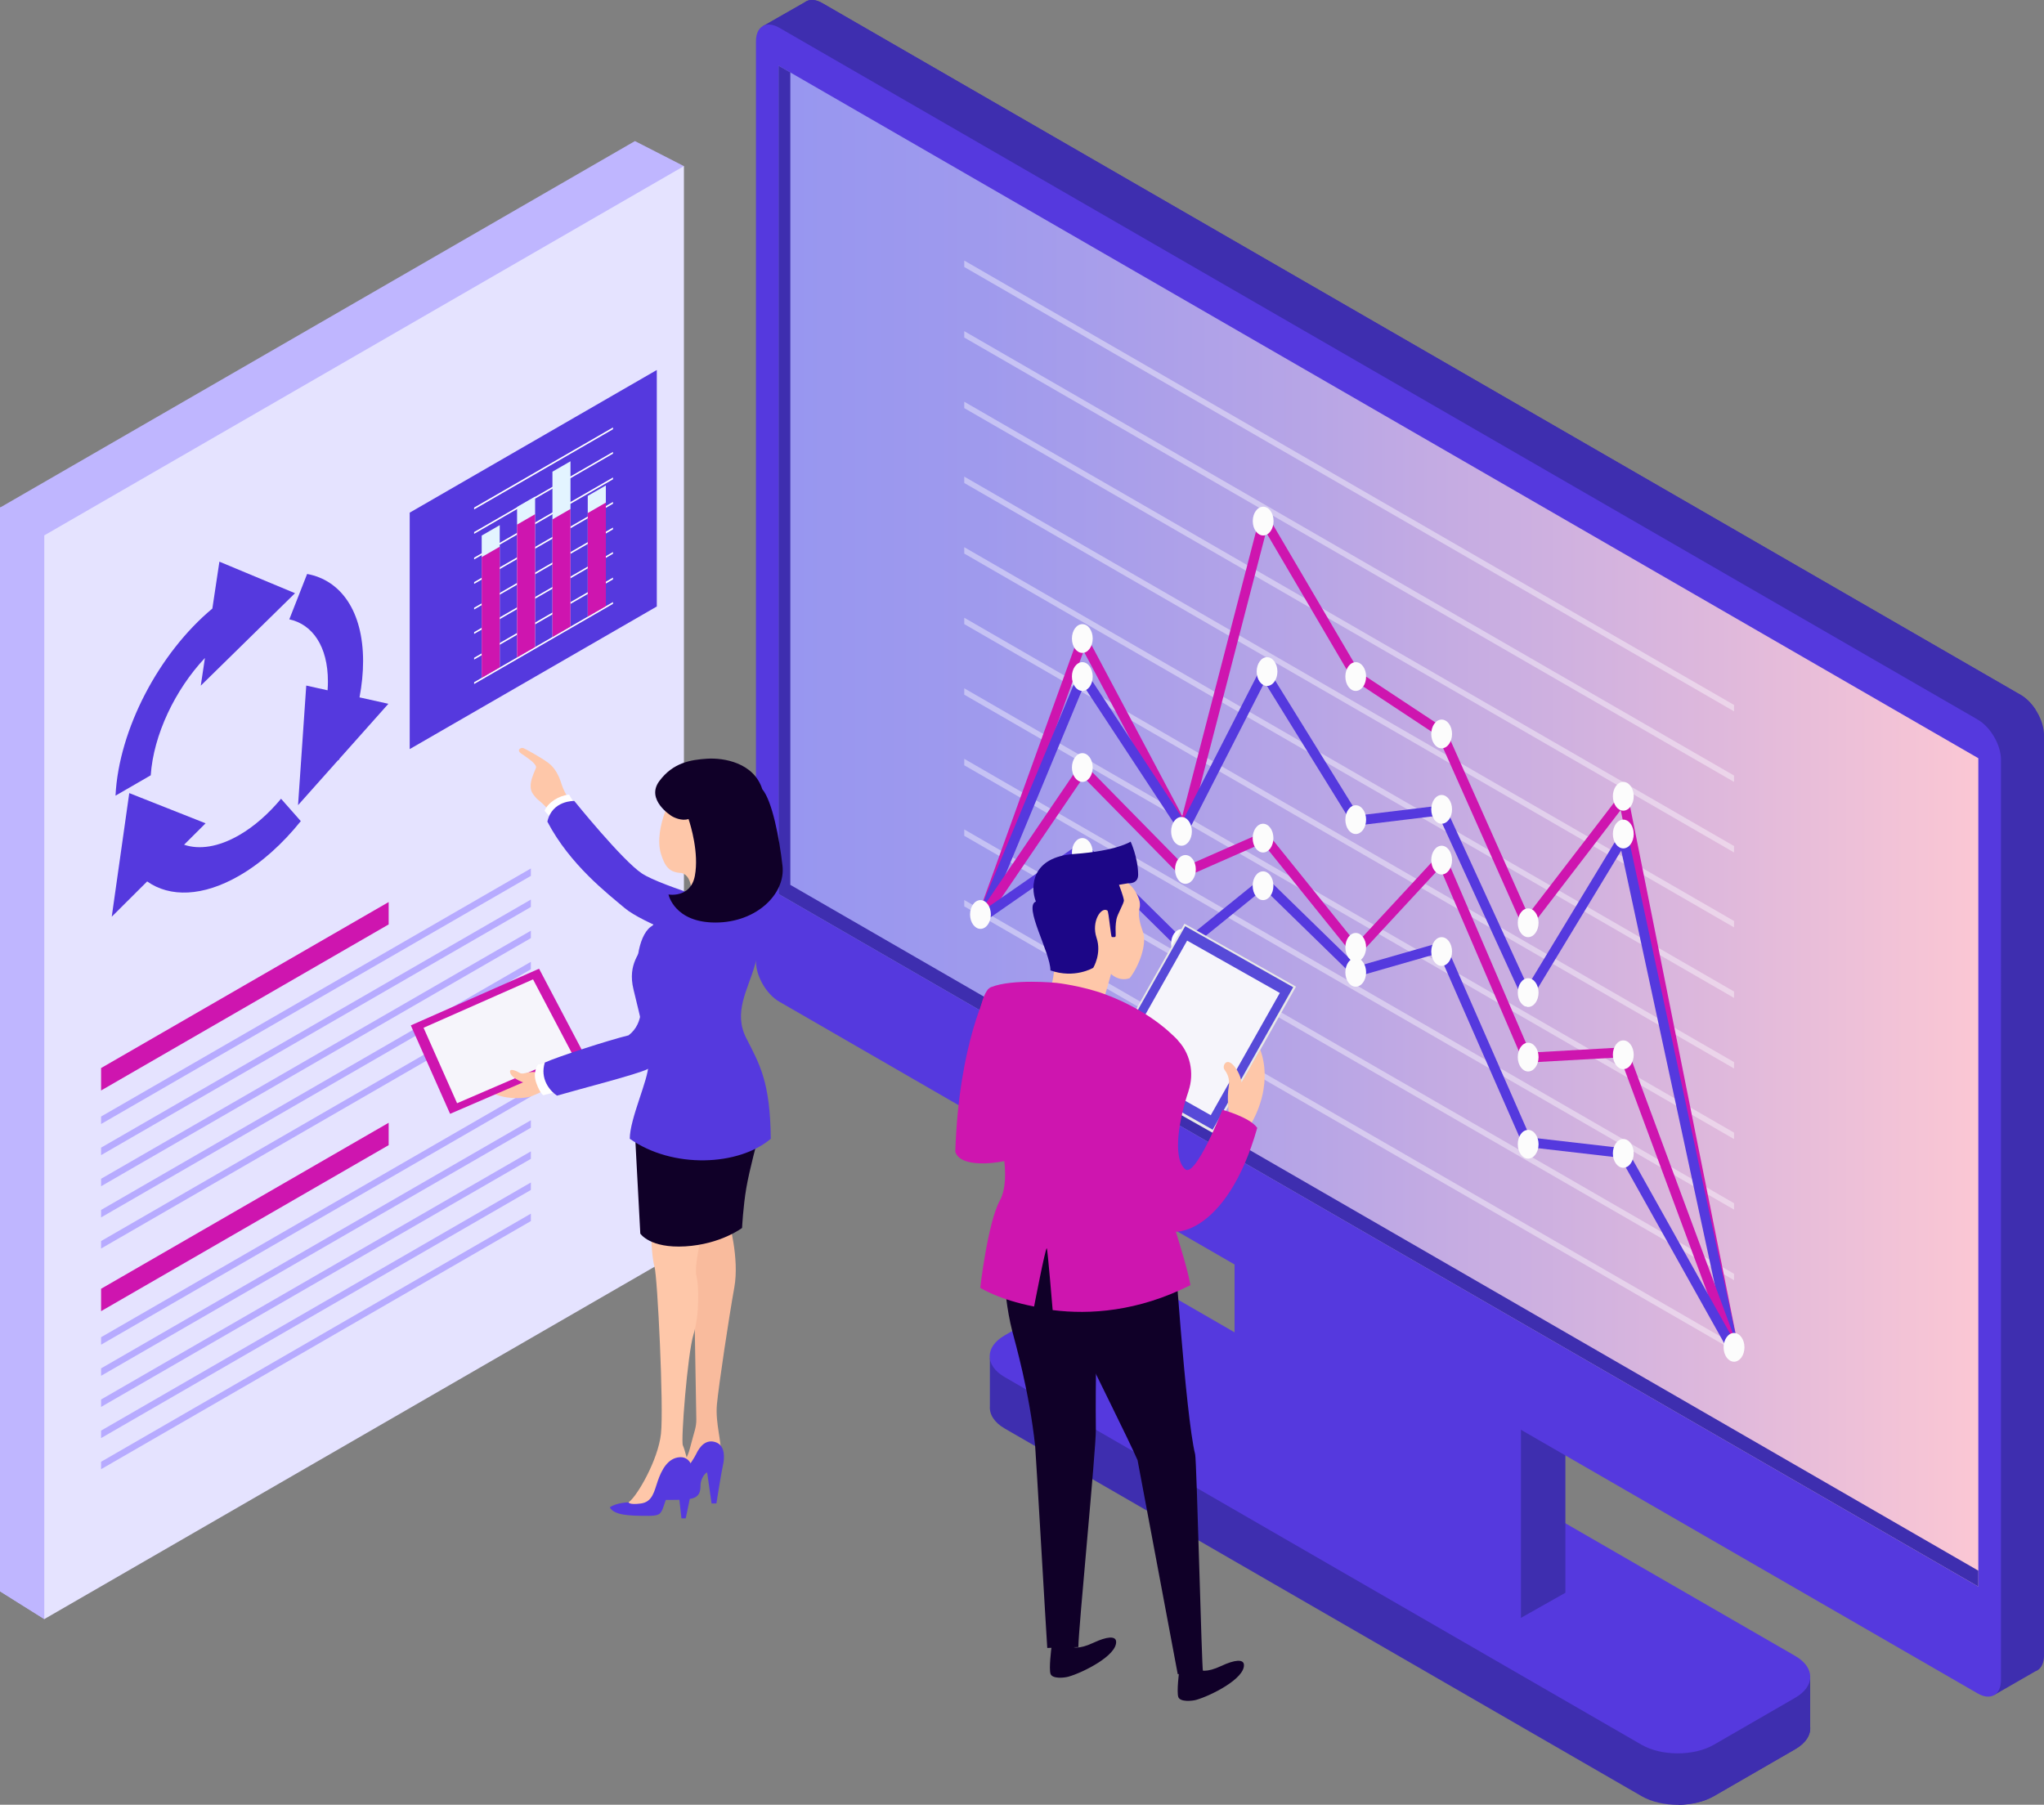 <svg xmlns="http://www.w3.org/2000/svg" xmlns:xlink="http://www.w3.org/1999/xlink" id="Layer_2" data-name="Layer 2" viewBox="0 0 423.61 374.08"><rect x="0" y="0" width="423.61" height="374.08" fill="#808080" stroke="none"/><defs><style>      .cls-1 {        fill: url(#New_Gradient_Swatch_copy);      }      .cls-2 {        fill: #f6f5fb;      }      .cls-3 {        fill: #f9bb9d;      }      .cls-4 {        fill: #fcfcfc;      }      .cls-5 {        fill: #e3f4ff;      }      .cls-6 {        fill: #fff;      }      .cls-7 {        fill: #e8e8e8;      }      .cls-8 {        fill: #e5e3ff;      }      .cls-9 {        fill: #fec7a9;      }      .cls-10 {        fill: #b7abff;      }      .cls-11 {        fill: #bfb6ff;      }      .cls-12 {        fill: #ce15af;      }      .cls-13 {        fill: #100028;      }      .cls-14 {        fill: #3e2eaf;      }      .cls-15 {        fill: #1c0687;      }      .cls-16 {        fill: #574ad8;      }      .cls-17 {        fill: #5539de;      }      .cls-18 {        opacity: .4;      }    </style><linearGradient id="New_Gradient_Swatch_copy" data-name="New Gradient Swatch copy" x1="161.35" y1="171.23" x2="410" y2="171.23" gradientUnits="userSpaceOnUse"><stop offset="0" stop-color="#9796f0"></stop><stop offset=".17" stop-color="#9f9aed"></stop><stop offset=".44" stop-color="#b7a5e6"></stop><stop offset=".78" stop-color="#deb8dc"></stop><stop offset="1" stop-color="#fbc7d4"></stop></linearGradient></defs><g id="Layer_1-2" data-name="Layer 1"><g><g><g><path class="cls-14" d="M205.15,291.47h0v-10.08l7.24,3.64,12.71-7.34c4.14-2.38,10.86-2.38,15,0l127.78,73.78,7.27-3.55v9.96h0c.16,1.68-.85,3.39-3.08,4.68l-16.87,9.74c-4.14,2.39-10.85,2.39-14.99,0l-131.98-76.2c-2.2-1.27-3.21-2.96-3.08-4.62Z"></path><path class="cls-14" d="M367.87,351.46l7.27-3.55v9.96h0c.16,1.68-.85,3.39-3.08,4.68l-16.87,9.74c-2.01,1.16-4.64,1.75-7.29,1.78v-34.13l19.96,11.52Z"></path><path class="cls-17" d="M355.19,361.64c-4.14,2.39-10.85,2.39-14.99,0l-131.98-76.2c-4.15-2.4-4.15-6.27,0-8.65l16.86-9.74c4.14-2.39,10.86-2.39,15,0l131.98,76.19c4.14,2.39,4.14,6.27,0,8.66l-16.87,9.74Z"></path></g><g><polygon class="cls-14" points="315.21 335.34 324.42 330.14 324.42 283.07 265.06 248.8 315.21 335.34"></polygon><polygon class="cls-17" points="255.86 301.08 315.21 335.34 315.21 288.27 255.86 254.01 255.86 301.08"></polygon></g><path class="cls-14" d="M158.11,5.43l8.63-4.93c.18-.14,.38-.25,.6-.34h0c.84-.32,1.91-.19,3.08,.49l248.38,143.4c2.66,1.53,4.82,5.27,4.82,8.35v190.73c0,1.54-.54,2.62-1.41,3.12-.13,.07-.27,.13-.4,.18l-8.59,4.94-1.78-9.29,2.56,1.07L170.42,202.53c-2.66-1.54-4.82-5.27-4.82-8.36V10.63l-7.48-5.2Z"></path><path class="cls-14" d="M166.74,.5c.18-.14,.38-.25,.6-.34h0c.84-.32,1.91-.19,3.08,.49l248.38,143.4c1.16,.67,2.21,1.76,3.04,3.03l-166.04,104.73-85.38-49.29c-2.66-1.54-4.82-5.27-4.82-8.36V10.63l-7.48-5.2,8.63-4.93Z"></path><path class="cls-17" d="M156.67,199.27c0,3.07,2.16,6.81,4.83,8.35l248.37,143.39c2.67,1.54,4.83,.29,4.83-2.78V157.5c0-3.07-2.16-6.81-4.83-8.35L161.5,5.75c-2.67-1.54-4.83-.29-4.83,2.78V199.27Z"></path><polygon class="cls-1" points="161.35 185.3 410 328.86 410 157.16 161.35 13.61 161.35 185.3"></polygon><g><g><g class="cls-18"><g><polygon class="cls-6" points="359.37 279.97 199.84 187.87 199.84 186.55 359.37 278.65 359.37 279.97"></polygon><polygon class="cls-6" points="359.37 265.35 199.84 173.24 199.84 171.92 359.37 264.03 359.37 265.35"></polygon><polygon class="cls-6" points="359.37 250.72 199.84 158.62 199.84 157.29 359.37 249.4 359.37 250.72"></polygon><polygon class="cls-6" points="359.37 236.1 199.84 143.99 199.84 142.67 359.37 234.77 359.37 236.1"></polygon><polygon class="cls-6" points="359.37 221.47 199.84 129.36 199.84 128.04 359.37 220.15 359.37 221.47"></polygon><polygon class="cls-6" points="359.37 206.84 199.84 114.74 199.84 113.42 359.37 205.52 359.37 206.84"></polygon><polygon class="cls-6" points="359.37 192.22 199.84 100.11 199.84 98.79 359.37 190.9 359.37 192.22"></polygon><polygon class="cls-6" points="359.37 176.69 199.84 84.59 199.84 83.27 359.37 175.37 359.37 176.69"></polygon><polygon class="cls-6" points="359.37 162.07 199.84 69.96 199.84 68.64 359.37 160.75 359.37 162.07"></polygon><polygon class="cls-6" points="359.37 147.44 199.84 55.34 199.84 54.01 359.37 146.12 359.37 147.44"></polygon></g></g><polygon class="cls-12" points="358.38 280.17 335.89 167.89 316.22 193.52 297.94 152.49 280.29 140.82 262.37 110.31 245.68 174.69 224.57 134.95 204.58 190.39 202.67 189.71 224.22 129.95 245.02 169.12 261.63 105.04 281.8 139.38 299.56 151.12 316.69 189.57 337.01 163.1 360.37 279.78 358.38 280.17"></polygon><polygon class="cls-17" points="358.38 280.19 335.99 176.29 316.33 208.74 298.14 169.06 280.52 171.2 262.08 141.39 245.46 173.93 224.59 142.2 204.56 190.45 202.68 189.66 224.19 137.87 245.24 169.89 261.92 137.26 281.57 169.02 299.37 166.86 316.58 204.4 336.9 170.85 360.37 279.76 358.38 280.19"></polygon><polygon class="cls-12" points="358.42 280.33 335.75 219.17 315.81 220.29 298.43 179.86 280.99 198.7 261.69 174.75 245.12 182.04 224.53 161.09 204.46 190.63 202.78 189.48 224.25 157.89 245.59 179.61 262.3 172.26 281.1 195.59 299.07 176.18 317.11 218.18 337.14 217.05 360.33 279.62 358.42 280.33"></polygon><polygon class="cls-17" points="358.48 280.47 335.81 239.97 315.76 237.65 298.18 197.57 280.76 202.57 261.94 184.21 245.29 197.69 224.27 176.96 204.21 190.89 203.04 189.22 224.5 174.33 245.42 194.96 262.06 181.49 281.34 200.29 299.33 195.12 317.15 235.77 337.08 238.07 360.26 279.47 358.48 280.47"></polygon></g><path class="cls-4" d="M205.35,189.55c0,1.65-.97,2.98-2.15,2.98s-2.16-1.33-2.16-2.98,.97-2.98,2.16-2.98,2.15,1.34,2.15,2.98Z"></path><path class="cls-4" d="M226.46,176.69c0,1.65-.96,2.98-2.15,2.98s-2.16-1.33-2.16-2.98,.97-2.98,2.16-2.98,2.15,1.34,2.15,2.98Z"></path><path class="cls-4" d="M226.46,159.09c0,1.64-.96,2.98-2.15,2.98s-2.16-1.34-2.16-2.98,.97-2.98,2.16-2.98,2.15,1.33,2.15,2.98Z"></path><path class="cls-4" d="M226.46,140.23c0,1.65-.96,2.98-2.15,2.98s-2.16-1.33-2.16-2.98,.97-2.98,2.16-2.98,2.15,1.34,2.15,2.98Z"></path><path class="cls-4" d="M226.46,132.35c0,1.64-.96,2.98-2.15,2.98s-2.16-1.33-2.16-2.98,.97-2.98,2.16-2.98,2.15,1.33,2.15,2.98Z"></path><path class="cls-4" d="M263.94,108.01c0,1.64-.96,2.98-2.15,2.98s-2.16-1.33-2.16-2.98,.96-2.98,2.16-2.98,2.15,1.33,2.15,2.98Z"></path><path class="cls-4" d="M264.74,139.2c0,1.64-.96,2.98-2.15,2.98s-2.15-1.33-2.15-2.98,.96-2.98,2.15-2.98,2.15,1.34,2.15,2.98Z"></path><path class="cls-4" d="M263.91,173.72c0,1.65-.96,2.98-2.15,2.98s-2.15-1.33-2.15-2.98,.96-2.98,2.15-2.98,2.15,1.34,2.15,2.98Z"></path><path class="cls-4" d="M263.91,183.59c0,1.65-.96,2.98-2.15,2.98s-2.15-1.33-2.15-2.98,.96-2.98,2.15-2.98,2.15,1.34,2.15,2.98Z"></path><path class="cls-4" d="M283.12,201.54c0,1.65-.96,2.98-2.15,2.98s-2.15-1.33-2.15-2.98,.96-2.98,2.15-2.98,2.15,1.34,2.15,2.98Z"></path><path class="cls-4" d="M283.12,196.36c0,1.64-.96,2.98-2.15,2.98s-2.15-1.33-2.15-2.98,.96-2.98,2.15-2.98,2.15,1.33,2.15,2.98Z"></path><path class="cls-4" d="M283.12,169.89c0,1.65-.96,2.98-2.15,2.98s-2.15-1.33-2.15-2.98,.96-2.98,2.15-2.98,2.15,1.34,2.15,2.98Z"></path><path class="cls-4" d="M283.12,140.23c0,1.65-.96,2.98-2.15,2.98s-2.15-1.33-2.15-2.98,.96-2.98,2.15-2.98,2.15,1.34,2.15,2.98Z"></path><path class="cls-4" d="M300.93,152.13c0,1.64-.97,2.98-2.16,2.98s-2.15-1.34-2.15-2.98,.96-2.98,2.15-2.98,2.16,1.33,2.16,2.98Z"></path><path class="cls-4" d="M300.93,167.76c0,1.65-.97,2.98-2.16,2.98s-2.15-1.33-2.15-2.98,.96-2.98,2.15-2.98,2.16,1.34,2.16,2.98Z"></path><path class="cls-4" d="M300.93,178.28c0,1.65-.97,2.98-2.16,2.98s-2.15-1.33-2.15-2.98,.96-2.98,2.15-2.98,2.16,1.33,2.16,2.98Z"></path><path class="cls-4" d="M300.93,197.23c0,1.64-.97,2.98-2.16,2.98s-2.15-1.34-2.15-2.98,.96-2.98,2.15-2.98,2.16,1.33,2.16,2.98Z"></path><path class="cls-4" d="M318.86,237.18c0,1.64-.97,2.98-2.16,2.98s-2.15-1.34-2.15-2.98,.96-2.98,2.15-2.98,2.16,1.34,2.16,2.98Z"></path><path class="cls-4" d="M318.86,219.11c0,1.64-.97,2.98-2.16,2.98s-2.15-1.34-2.15-2.98,.96-2.98,2.15-2.98,2.16,1.34,2.16,2.98Z"></path><path class="cls-4" d="M318.86,205.74c0,1.65-.97,2.98-2.16,2.98s-2.15-1.34-2.15-2.98,.96-2.98,2.15-2.98,2.16,1.34,2.16,2.98Z"></path><path class="cls-4" d="M318.86,191.27c0,1.64-.97,2.98-2.16,2.98s-2.15-1.34-2.15-2.98,.96-2.98,2.15-2.98,2.16,1.33,2.16,2.98Z"></path><path class="cls-4" d="M338.58,165.05c0,1.64-.97,2.98-2.16,2.98s-2.16-1.34-2.16-2.98,.96-2.98,2.16-2.98,2.16,1.34,2.16,2.98Z"></path><path class="cls-4" d="M338.58,172.87c0,1.64-.97,2.98-2.16,2.98s-2.16-1.34-2.16-2.98,.96-2.98,2.16-2.98,2.16,1.34,2.16,2.98Z"></path><path class="cls-4" d="M338.58,218.63c0,1.65-.97,2.98-2.16,2.98s-2.16-1.34-2.16-2.98,.96-2.98,2.16-2.98,2.16,1.34,2.16,2.98Z"></path><path class="cls-4" d="M338.58,239.07c0,1.64-.97,2.98-2.16,2.98s-2.16-1.34-2.16-2.98,.96-2.98,2.16-2.98,2.16,1.33,2.16,2.98Z"></path><path class="cls-4" d="M361.53,279.27c0,1.65-.97,2.98-2.16,2.98s-2.16-1.33-2.16-2.98,.96-2.98,2.16-2.98,2.16,1.34,2.16,2.98Z"></path><path class="cls-4" d="M247.83,180.21c0,1.64-.96,2.98-2.15,2.98s-2.16-1.33-2.16-2.98,.97-2.98,2.16-2.98,2.15,1.33,2.15,2.98Z"></path><path class="cls-4" d="M247.01,172.32c0,1.65-.96,2.98-2.15,2.98s-2.15-1.34-2.15-2.98,.96-2.98,2.15-2.98,2.15,1.33,2.15,2.98Z"></path><path class="cls-4" d="M247.01,195.58c0,1.64-.96,2.98-2.15,2.98s-2.15-1.34-2.15-2.98,.96-2.98,2.15-2.98,2.15,1.33,2.15,2.98Z"></path></g><polygon class="cls-14" points="163.79 15.01 163.79 183.41 410 325.56 410 328.86 161.35 185.3 161.35 13.61 163.79 15.01"></polygon></g><g><polygon class="cls-11" points="9.18 335.6 0 329.84 0 105.21 131.59 29.24 141.74 34.43 9.18 335.6"></polygon><polygon class="cls-11" points="0 105.21 0 329.84 9.18 335.6 86.88 159.07 .15 105.13 0 105.21"></polygon><polygon class="cls-8" points="141.74 259.05 9.18 335.6 9.18 110.97 141.74 34.43 141.74 259.05"></polygon><g><g><polygon class="cls-12" points="80.55 191.61 20.95 226.03 20.95 221.38 80.55 186.97 80.55 191.61"></polygon><polygon class="cls-10" points="110.02 181.55 20.95 232.98 20.95 231.43 110.02 180.01 110.02 181.55"></polygon><polygon class="cls-10" points="110.02 188 20.95 239.43 20.95 237.88 110.02 186.46 110.02 188"></polygon><polygon class="cls-10" points="110.02 194.45 20.95 245.88 20.95 244.33 110.02 192.91 110.02 194.45"></polygon><polygon class="cls-10" points="110.02 200.91 20.95 252.34 20.95 250.79 110.02 199.36 110.02 200.91"></polygon><polygon class="cls-10" points="110.02 207.36 20.95 258.79 20.95 257.24 110.02 205.81 110.02 207.36"></polygon></g><g><polygon class="cls-12" points="80.55 237.36 20.95 271.77 20.95 267.13 80.55 232.72 80.55 237.36"></polygon><polygon class="cls-10" points="110.02 227.29 20.95 278.72 20.95 277.17 110.02 225.75 110.02 227.29"></polygon><polygon class="cls-10" points="110.02 233.75 20.95 285.17 20.95 283.63 110.02 232.2 110.02 233.75"></polygon><polygon class="cls-10" points="110.02 240.2 20.95 291.62 20.95 290.08 110.02 238.65 110.02 240.2"></polygon><polygon class="cls-10" points="110.02 246.65 20.95 298.08 20.95 296.53 110.02 245.1 110.02 246.65"></polygon><polygon class="cls-10" points="110.02 253.1 20.95 304.53 20.95 302.99 110.02 251.56 110.02 253.1"></polygon></g></g></g><g><path class="cls-13" d="M244.39,346.27s-.58,4.48-.18,5.51c.41,1.03,2.81,.81,3.71,.56,2.95-.84,10.06-4.36,9.88-7.28-.07-1.19-1.87-1.08-4.76,.28-2.9,1.35-4.53,1.12-4.9,.28-.37-.84-3.74,.65-3.74,.65Z"></path><path class="cls-13" d="M217.91,341.47s-.58,4.48-.18,5.51c.4,1.03,2.8,.81,3.71,.55,2.95-.83,10.06-4.36,9.87-7.28-.07-1.19-1.87-1.08-4.76,.28-2.9,1.36-4.53,1.12-4.9,.28-.37-.84-3.73,.65-3.73,.65Z"></path><g><path class="cls-12" d="M204.83,204.99s-6.11,10.94-6.85,33.73c1.25,4.36,13.7,1.87,15.07,0,1.37-1.87,0-5.85,0-5.85h-5.48l1.66-10.95-4.39-16.92Z"></path><g><path class="cls-13" d="M217.04,341.58c-.27-3.96-2.38-40.64-2.51-41.86-1.22-11.36-4.13-21.42-4.75-23.83-2.25-8.79-1.96-20-1.96-20l20.52,.86s-1.46,17.64-1.23,39.58c.04,4.11-3.59,41.06-3.63,45.07l-6.44,.18Z"></path><path class="cls-13" d="M235.78,302.72c-1.75-4.09-9.44-19.36-11.2-23.22-8.24-15.56-7-22.58-7-22.58l25.64-1.01s2.47,37.48,4.47,45.55c.32,1.29,1.35,43.99,1.62,45.05l-5.23,.5-8.31-44.28Z"></path><rect class="cls-7" x="231.01" y="199.89" width="34.88" height="26.55" transform="translate(-59.34 324.65) rotate(-60.54)"></rect><rect class="cls-16" x="231.52" y="200.21" width="33.92" height="25.71" transform="translate(-59.25 324.63) rotate(-60.54)"></rect><rect class="cls-2" x="233.93" y="202.04" width="29.1" height="22.06" transform="translate(-59.25 324.62) rotate(-60.54)"></rect><path class="cls-9" d="M230.21,181.78s4.1-.17,5.81,4.51c.24,.66,.32,1.39,.13,2.06-.36,1.3,.15,3.27,.69,4.73,.99,2.72-.92,7.39-2.72,9.67-2.21,.8-3.86-.87-3.86-.87l-1.39,4.9-10.92-2.78s1.31-3.9,0-9.92c-1.31-6.02-.83-9.03,3.1-11.03,3.93-2.01,9.16-1.27,9.16-1.27"></path><path class="cls-15" d="M234.32,174.45s-2.88,1.93-11.71,2.56c-8.83,.62-9.13,6.73-7.93,9.86-2.62,.98,3.02,10.55,3.02,14.27,5.02,1.78,8.87-.54,8.87-.54,0,0,1.8-2.94,.68-6.24-1.12-3.3,.95-6.51,2.26-5.62,.28,.2,.69,5.42,.91,5.48,.13,.03,.54,.03,.65,0,.39-.09-.11-1.43,.31-3.68,.2-1.08,1.61-3.35,1.54-3.95-.1-.83-1.01-3.19-1.01-3.19l1.9-.32s2.09,.21,2.07-1.79c-.04-3.6-1.56-6.83-1.56-6.83"></path><path class="cls-12" d="M244.06,215.61s-4.84-5.72-14.96-9.49c-4.79-1.79-10.12-2.39-10.12-2.39,0,0-9.11-.92-13.62,.89-2.56,1.03-4.43,13.52-1.12,21.74,3.3,8.22,5.49,17.86,2.97,22.48-2.52,4.63-4.06,18.09-4.06,18.09,0,0,3.8,2.45,11.16,3.88,0,0,2.33-12.09,2.63-12.09,.16,0,1.22,12.83,1.22,12.83,7.63,.96,17.61,.34,28.55-5.17-1.08-6.08-5.46-17.86-6.62-23.53-1.17-5.68,3.99-27.24,3.99-27.24"></path><path class="cls-9" d="M254.63,230.42s-.36-3.11,0-5.03c.36-1.92-.4-3.02-.88-3.71-.48-.69,.34-2.54,1.85-.89,1.51,1.65,1.72,3.59,1.72,3.59l3.84-6.79s3.21,6.91-2.24,15.99c-3.57,1.83-4.29-3.16-4.29-3.16Z"></path><path class="cls-12" d="M246.29,226.21c1.31-3.82,.38-8.15-2.55-10.92-.61-.58-1.31-1.09-2.1-1.48-4.75-2.34-8.01,1.67-8.2,10.29-.19,8.62,.71,21.21,5.68,29.22,3.04,4.6,15.18,2.58,21.44-19.54-1.58-2.24-7.22-3.75-7.22-3.75,0,0-5.58,14.19-7.72,12.32-2.79-2.45-1.1-10.93,.68-16.13"></path></g></g></g><g><path class="cls-9" d="M118.67,166.75s-1.68-2.21-2.27-4.16c-.59-1.95-1.45-3.49-2.78-4.48-1.33-.99-4.87-3-5.26-3.08-.39-.08-1.46,.4-.27,1.21,1.19,.81,2.91,1.93,3.01,2.74,.06,.49-2.07,3.66-.63,5.61,1.44,1.95,.74,.38,4.79,4.97,3.43,2.43,3.41-2.82,3.41-2.82Z"></path><path class="cls-6" d="M117.94,164.7c-2.12,.21-4.36,1.62-5.09,3.36,.58,.6,1.46,1.63,2.51,2.82,3.94,2.79,4.06-3.91,4.06-3.91,0,0-.76-.99-1.49-2.28Z"></path><g><path class="cls-17" d="M153.98,188.56s-16.87-4.82-20.94-7.51c-4.07-2.7-14.02-15.03-14.02-15.03,0,0-4.6-.17-5.58,4.29,4.67,8.91,12.44,14.88,16.04,17.92,3.6,3.04,16.42,7.98,20.58,8.42,4.16,.43,3.92-8.09,3.92-8.09Z"></path><g><path class="cls-9" d="M111.8,221.29s-1.75-.63-3.85,.69c-2.1,1.32-3.92,.98-5.28,.76-1.36-.22-3.19,2.45-.65,3.78,2.54,1.33,5.95,1.22,7.57,.87,.83-.18,2.55-1.09,3.13-1.29,.58-.2-.92-4.81-.92-4.81Z"></path><polygon class="cls-12" points="93.28 230.87 85.14 212.54 111.72 200.79 121.21 218.82 93.28 230.87"></polygon><polygon class="cls-2" points="94.73 228.67 87.78 213.03 110.47 203 118.57 218.39 94.73 228.67"></polygon><path class="cls-3" d="M151.01,252.97s2.28,7.8,1.17,13.9c-1.1,6.1-3.23,20.25-3.6,24.22-.37,3.97,1.1,8.02,.73,10.22-.37,2.21-10,4.41-10,4.41,0,0,2.72-1.76,3.67-5.51,.96-3.75,1.33-4.26,1.33-6.03s-.55-30.36-.66-37.63c-.11-7.28,7.35-3.57,7.35-3.57Z"></path><path class="cls-9" d="M134.91,255.26s.11,5.14,.73,7.27c.62,2.13,1.95,29.28,1.34,34.68-.6,5.4-4.85,12.73-6.56,14.06-1.71,1.32-.48,1.73,2.17,1.4,2.65-.33,3.64-4.37,4.74-5.95,1.1-1.58,5.26-3.49,5.26-3.49,0,0-.62-2.64-1.07-3.64-.44-.99,.96-18.97,2.21-23.01,1.25-4.04,1.12-10.09,.6-12.15-.52-2.05,1.23-9.16,1.23-9.16h-10.66Z"></path><path class="cls-17" d="M147.48,311.63h.99s1.06-6.72,1.36-7.94c.29-1.21,.59-4-1.47-4.74-2.06-.73-3.35,.88-4.08,2.43-.74,1.54-3.93,6.14-6.06,6.94-1.87,.92-2.43,1.8-2.43,1.8,0,0-.85,.77,1.32,.77s5.47,.11,6.76-.44c1.29-.55,1.29-1.69,1.32-2.76,.04-1.07,.81-2.31,1.36-2.5,.48,3.31,.92,6.43,.92,6.43Z"></path><path class="cls-17" d="M143.73,305.46s-.17-3.53-2.77-3.42c-2.6,.11-3.89,2.76-4.64,4.93-.75,2.17-1.08,4.34-3.51,4.67-2.42,.33-2.55-.24-2.55-.24,0,0-2.52,.05-3.88,1.04,.88,1.69,4.37,1.73,7.2,1.76,2.83,.04,3.23-.18,3.75-1.43,.52-1.25,1.43-5.22,3.09-5.19,.37,3.3,.81,7.13,.81,7.13h.88s1.1-5.04,1.36-6.87c.26-1.84,.36-1.68,.26-2.39Z"></path><path class="cls-13" d="M131.55,234.1l1.15,21.59s1.98,3.09,9.33,2.65c7.35-.44,11.76-3.82,11.76-3.82,0,0,.22-4.42,.88-8.28,.66-3.86,2.43-10.33,2.43-10.33l-25.55-1.82Z"></path><path class="cls-17" d="M143.87,184.5s-9.32,5.55-10.59,11.2c-.37,1.68-3.31,3.99-1.99,9.39,1.32,5.41,3.09,12.53,3.09,15.62s-3.86,11.14-3.86,15.33c8.93,6.29,22.61,5.62,29.22,0-.11-11.8-2.31-15.44-5.07-20.84-2.76-5.4,.33-10.03,1.76-15.11,1.43-5.07,4.03-11.74,.66-15.27-3.36-3.53-10.09-1.73-13.23-.31Z"></path><g><path class="cls-9" d="M138.91,163.69s.06,1.54-.99,4.36c-1.05,2.81-1.76,6.23-.94,8.93,.83,2.7,1.77,3.86,4.25,3.97,1.21,.27,1.93,1.54,2.1,3.64,3.58,1.43,7.83-.83,7.77-1.38-.55-2.43-.66-3.53,.28-5.29,.93-1.77,1.87-9.21-1.44-12.13-3.31-2.92-11.03-2.1-11.03-2.1Z"></path><path class="cls-13" d="M139.13,169.1s-5.35-3.31-2.51-7.17c2.84-3.86,6.52-4.45,9.93-4.67,3.42-.22,9.67,.81,11.43,6.32,2.04,2.42,3.53,10.07,4.19,15.88,.66,5.81-5.37,11.76-13.9,11.76s-9.73-5.81-9.73-5.81c0,0,4.59,.81,5.47-3.89s-.88-10.51-1.32-11.76c-1.4,.51-3.18-.39-3.57-.66Z"></path></g><path class="cls-9" d="M109.04,224.56s-2.96-.86-3.31-2.23c-.28-1.06,1.27-.38,2.06,.09,.79,.48,2.8-1.04,4.25,.44-.26,1.8-2.99,1.69-2.99,1.69Z"></path><g><path class="cls-6" d="M114.26,220.21l-2.74,.43s-1.21,1.51-.38,3.82c.82,2.3,1.48,2.55,1.48,2.55l2.88-.74-1.23-6.07Z"></path><path class="cls-17" d="M135.97,191.6c-3.16,.6-4.53,7.27-3.67,11.73,.8,4.11,1.35,8.66-2.03,11.27-4.01,.96-14.91,4.5-17.36,5.64-1.02,3.32,.95,5.8,2.52,6.86,5.12-1.49,16.56-4.39,18.77-5.5,.9-.44,5.37-2.69,6.64-10.46,.97-4.28,1.68-11.07,.43-14.66-.57-1.62-2.13-5.49-5.3-4.89Z"></path></g></g></g></g><g><path class="cls-17" d="M61.15,122.96l-15.68-6.54-1.46,9.72c-11.02,9.18-19.39,25.02-20.07,38.78l7.3-4.22c.57-8.38,5.05-17.75,11.23-24.32l-.86,5.74,19.53-19.16Z"></path><path class="cls-17" d="M70.35,157.27l10.14-11.39-5.98-1.33c.48-2.55,.74-5.07,.74-7.51,0-10.35-4.62-16.8-11.6-18.07l-3.69,9.4c4.82,1.05,8,5.62,8,12.88,0,.6-.02,1.21-.07,1.83l-4.42-.98-1.7,24.79,8.33-9.35,.11,.03c.05-.1,.09-.2,.14-.3Z"></path><path class="cls-17" d="M58.25,165.56c-2.59,3.1-5.54,5.73-8.68,7.54-4.31,2.49-8.28,3.06-11.42,1.99l4.46-4.44-15.82-6.26-3.63,25.62,7.34-7.31c4.7,3.32,11.51,3.18,19.07-1.18,4.65-2.68,9.01-6.64,12.77-11.32l-4.09-4.63Z"></path></g><g><polygon class="cls-17" points="84.91 106.26 84.91 155.27 136.12 125.71 136.12 76.69 84.91 106.26"></polygon><g><g><g><polygon class="cls-6" points="98.26 136.71 127.04 120.09 127.04 119.72 98.26 136.34 98.26 136.71"></polygon><polygon class="cls-6" points="98.26 126.33 127.04 109.72 127.04 109.35 98.26 125.97 98.26 126.33"></polygon><polygon class="cls-6" points="98.26 115.96 127.04 99.34 127.04 98.97 98.26 115.59 98.26 115.96"></polygon><polygon class="cls-6" points="98.26 105.59 127.04 88.97 127.04 88.6 98.26 105.21 98.26 105.59"></polygon></g><g><polygon class="cls-6" points="98.26 141.78 127.04 125.16 127.04 124.79 98.26 141.41 98.26 141.78"></polygon><polygon class="cls-6" points="98.26 131.4 127.04 114.78 127.04 114.42 98.26 131.03 98.26 131.4"></polygon><polygon class="cls-6" points="98.26 121.03 127.04 104.41 127.04 104.04 98.26 120.66 98.26 121.03"></polygon><polygon class="cls-6" points="98.26 110.65 127.04 94.03 127.04 93.67 98.26 110.28 98.26 110.65"></polygon></g></g><g><g><polygon class="cls-5" points="121.81 127.81 125.56 125.65 125.56 100.62 121.81 102.78 121.81 127.81"></polygon><polygon class="cls-12" points="121.81 127.81 125.56 125.65 125.56 104.18 121.81 106.34 121.81 127.81"></polygon></g><g><polygon class="cls-5" points="114.49 132.04 118.23 129.88 118.23 95.61 114.49 97.77 114.49 132.04"></polygon><polygon class="cls-12" points="114.49 132.04 118.23 129.88 118.23 105.5 114.49 107.66 114.49 132.04"></polygon></g><g><polygon class="cls-5" points="107.16 136.27 110.9 134.11 110.9 102.93 107.16 105.08 107.16 136.27"></polygon><polygon class="cls-12" points="107.16 136.27 110.9 134.11 110.9 106.58 107.16 108.74 107.16 136.27"></polygon></g><g><polygon class="cls-5" points="99.83 140.5 103.57 138.34 103.57 108.85 99.83 111.01 99.83 140.5"></polygon><polygon class="cls-12" points="99.83 140.5 103.57 138.34 103.57 113.32 99.83 115.47 99.83 140.5"></polygon></g></g></g></g></g></g></svg>